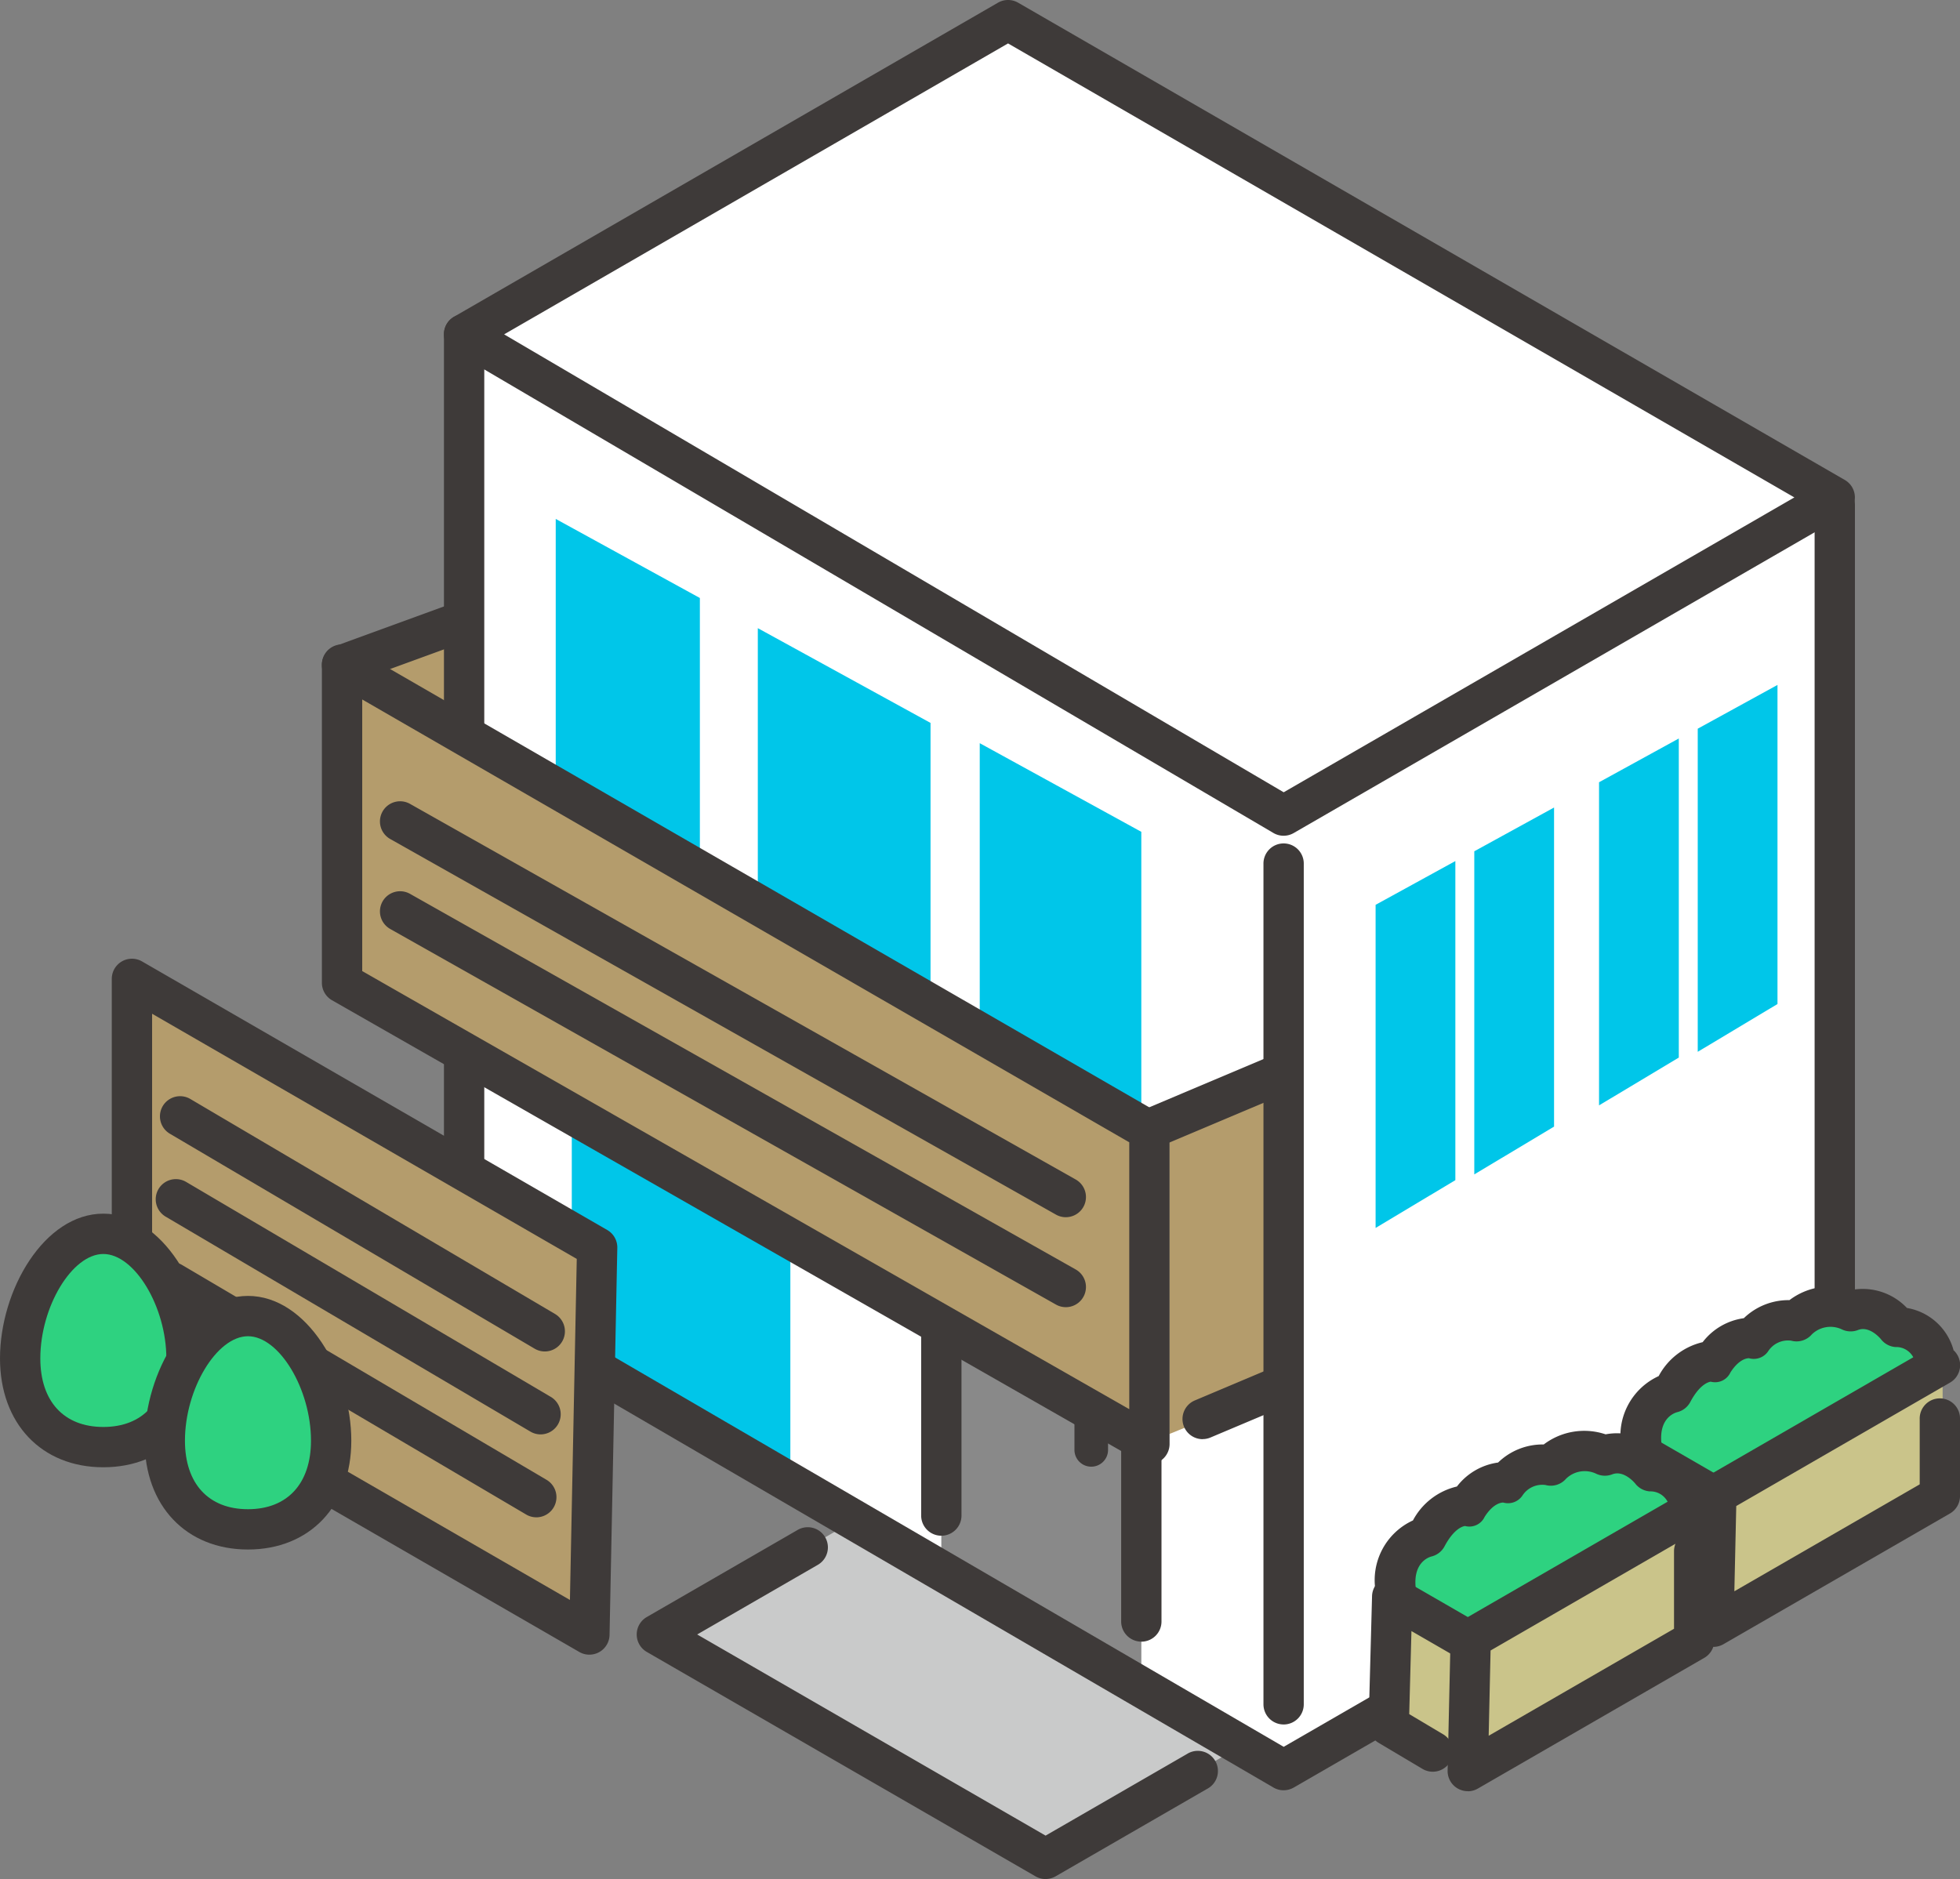 <svg xmlns="http://www.w3.org/2000/svg" xmlns:xlink="http://www.w3.org/1999/xlink" width="137.471" height="131.811" viewBox="0 0 137.471 131.811"><rect x="0" y="0" width="137.471" height="131.811" fill="#808080" stroke="none"/><defs><clipPath id="a"><rect width="137.471" height="131.811" fill="none"/></clipPath></defs><path d="M59.761,107.47l7.7-2.339v15.342Z" transform="translate(-34.912 -61.418)" fill="#b49c6c"/><path d="M232.661,143.455v22.752l7.476-4.317V139.117Z" transform="translate(-135.921 -81.272)" fill="#00aae9"/><path d="M256.975,130.594v22.752l7.477-4.317V126.255Z" transform="translate(-150.125 -73.758)" fill="#00aae9"/><path d="M281.289,116.451V139.2l7.477-4.317V112.112Z" transform="translate(-164.329 -65.496)" fill="#00aae9"/><path d="M110.8,264.685l13.632-7.871L151.7,272.556l-13.632,7.872Z" transform="translate(-64.73 -150.031)" fill="#c9caca"/><g transform="translate(0 0)"><g clip-path="url(#a)"><path d="M136.08,282.321a1.412,1.412,0,0,1-.707-.19l-27.264-15.742a1.414,1.414,0,0,1,0-2.449l10.592-6.116a1.414,1.414,0,0,1,1.414,2.449l-8.472,4.891,24.437,14.11,9.909-5.721A1.414,1.414,0,1,1,147.4,276l-10.616,6.129a1.412,1.412,0,0,1-.707.19" transform="translate(-62.744 -150.51)" fill="#3e3a39"/><path d="M77.579,26.143l-.5,66.038,57.982,34.688,38.655-22.319V37.592l-57.1-32.971Z" transform="translate(-45.029 -2.7)" fill="#fff"/><path d="M172.813,200.17l-14.029-7.7v29.036l14.029,8.406Z" transform="translate(-92.761 -112.442)" fill="#898989"/><path d="M170.826,225.611a1.414,1.414,0,0,1-1.414-1.414V199.02l-11.2-6.146v23.894a1.414,1.414,0,0,1-2.828,0V190.485a1.413,1.413,0,0,1,2.094-1.239l14.029,7.7a1.414,1.414,0,0,1,.733,1.239V224.2a1.414,1.414,0,0,1-1.414,1.414" transform="translate(-90.775 -110.455)" fill="#3e3a39"/><path d="M182.419,239.636a1.178,1.178,0,0,1-1.178-1.178v-3.194a1.178,1.178,0,0,1,2.357,0v3.194a1.178,1.178,0,0,1-1.178,1.178" transform="translate(-105.881 -136.752)" fill="#3e3a39"/><path d="M127.831,105.974V128.7l12.114,7.258V112.621Z" transform="translate(-74.679 -61.91)" fill="#00c6e9"/><path d="M93.743,87.543v22.1l10.11,6.058V93.09Z" transform="translate(-54.765 -51.142)" fill="#00c6e9"/><path d="M176.6,131.6l-11.333-6.219v23.455l11.333,6.79Z" transform="translate(-96.55 -73.249)" fill="#00c6e9"/><path d="M232.039,148.334l5.594-3.07v22.384L232.039,171Z" transform="translate(-135.557 -84.863)" fill="#00c6e9"/><path d="M248.687,139.3l5.595-3.07v22.384l-5.595,3.352Z" transform="translate(-145.283 -79.585)" fill="#00c6e9"/><path d="M269.73,127.655l5.594-3.07v22.384l-5.594,3.352Z" transform="translate(-157.576 -72.782)" fill="#00c6e9"/><path d="M286.378,118.62l5.594-3.07v22.384l-5.594,3.352Z" transform="translate(-167.302 -67.504)" fill="#00c6e9"/><path d="M111.779,180.592l-15.33-8.412v23.455l15.33,9.185Z" transform="translate(-56.345 -100.588)" fill="#00c6e9"/><path d="M133.777,58.626a1.415,1.415,0,0,1-.716-.195L75.58,24.663a1.414,1.414,0,0,1,.01-2.444L113.742.189a1.415,1.415,0,0,1,1.414,0l57.982,33.479a1.414,1.414,0,0,1,0,2.449L134.484,58.436a1.416,1.416,0,0,1-.707.189M79.105,23.454l54.677,32.122L169.6,34.893,114.449,3.046Z" transform="translate(-43.746 0)" fill="#3e3a39"/><path d="M133.777,156.536a1.412,1.412,0,0,1-.711-.192L75.584,122.865a1.414,1.414,0,0,1-.7-1.222V54.4a1.414,1.414,0,0,1,2.828,0V120.83l56.07,32.657,37.238-21.5V66.358a1.414,1.414,0,0,1,2.828,0V132.8a1.414,1.414,0,0,1-.707,1.225l-38.655,22.319a1.411,1.411,0,0,1-.707.19" transform="translate(-43.746 -30.952)" fill="#3e3a39"/><path d="M197.236,184.315l8.02-3.384v22.1l-8.02,3.262Z" transform="translate(-115.225 -105.699)" fill="#b49c6c"/><path d="M57.7,112.112l56.627,32.7v21.974L57.7,134.435Z" transform="translate(-33.707 -65.496)" fill="#b49c6c"/><path d="M112.339,166.21a1.412,1.412,0,0,1-.7-.186L55.01,133.676a1.413,1.413,0,0,1-.713-1.227V110.126a1.414,1.414,0,0,1,2.121-1.225l56.627,32.7a1.414,1.414,0,0,1,.707,1.225V164.8a1.414,1.414,0,0,1-1.414,1.414M57.125,131.628l53.8,30.732V143.639l-53.8-31.064Z" transform="translate(-31.72 -63.509)" fill="#3e3a39"/><path d="M112.2,164.357a1.407,1.407,0,0,1-.694-.183L64.811,137.825a1.414,1.414,0,0,1,1.39-2.463l46.691,26.349a1.414,1.414,0,0,1-.7,2.645" transform="translate(-37.443 -78.972)" fill="#3e3a39"/><path d="M112.2,179.531a1.407,1.407,0,0,1-.694-.183L64.811,153a1.414,1.414,0,0,1,1.39-2.463l46.691,26.349a1.414,1.414,0,0,1-.7,2.645" transform="translate(-37.443 -87.836)" fill="#3e3a39"/><path d="M214.538,204.145a1.414,1.414,0,0,1-1.414-1.414V143.794a1.414,1.414,0,1,1,2.827,0v58.938a1.414,1.414,0,0,1-1.414,1.414" transform="translate(-124.507 -83.178)" fill="#3e3a39"/><path d="M193.015,184.4a1.414,1.414,0,0,1-.55-2.717l8.5-3.588a1.414,1.414,0,0,1,1.1,2.605l-8.5,3.588a1.4,1.4,0,0,1-.549.112" transform="translate(-111.933 -103.977)" fill="#3e3a39"/><path d="M55.711,107.5a1.414,1.414,0,0,1-.485-2.743l8.058-2.939a1.414,1.414,0,1,1,.969,2.656l-8.058,2.94a1.4,1.4,0,0,1-.484.086" transform="translate(-31.72 -59.431)" fill="#3e3a39"/><path d="M200.881,235.719a1.414,1.414,0,0,1-.55-2.717l5.232-2.207a1.414,1.414,0,1,1,1.1,2.6l-5.232,2.207a1.4,1.4,0,0,1-.549.112" transform="translate(-116.528 -134.765)" fill="#3e3a39"/><path d="M297.315,230.32v9.057l-16.282,9.163-5.335-2.9v-9.212l5.742,3.175Z" transform="translate(-161.063 -134.553)" fill="#cac48a"/><path d="M297.041,223.545s-.08-1.521-2.241-1.681c0,0-1.407-1.822-3.248-1.1a3.318,3.318,0,0,0-3.8.7,3.062,3.062,0,0,0-3.082,1.2s-1.5-.318-2.75,1.629c0,0-1.578-.27-2.874,2.173,0,0-1.893-.345-2.179,2.669v1.8l5.254,2.906,15.265-9.046Z" transform="translate(-161.749 -128.784)" fill="#2ed280"/><path d="M287.037,248.085a1.414,1.414,0,0,1-1.414-1.445l.206-9.289a1.414,1.414,0,0,1,.706-1.193l15.675-9.051a1.414,1.414,0,1,1,1.414,2.449l-14.985,8.653-.133,5.98,13-7.5v-4.58a1.414,1.414,0,1,1,2.827,0v5.4a1.414,1.414,0,0,1-.707,1.225L287.744,247.9a1.412,1.412,0,0,1-.707.19" transform="translate(-166.861 -132.565)" fill="#3e3a39"/><path d="M276.8,255.306a1.408,1.408,0,0,1-.721-.2l-3.085-1.835a1.414,1.414,0,0,1-.691-1.253l.242-9.03a1.414,1.414,0,0,1,2.121-1.187l5.093,2.941a1.414,1.414,0,1,1-1.414,2.449L275.3,245.44l-.156,5.827,2.373,1.411a1.414,1.414,0,0,1-.724,2.63" transform="translate(-159.076 -141.151)" fill="#3e3a39"/><path d="M274.847,229.573a1.414,1.414,0,0,1-1.405-1.274,4.608,4.608,0,0,1,2.62-4.965,4.706,4.706,0,0,1,3.084-2.379,4.392,4.392,0,0,1,2.888-1.682,4.5,4.5,0,0,1,3.2-1.267,4.7,4.7,0,0,1,4.34-.711,4.272,4.272,0,0,1,3.9,1.26,4.1,4.1,0,0,1,3.266,2.944l-2.749.664.009.034a1.357,1.357,0,0,0-1.33-.9,1.414,1.414,0,0,1-1.015-.546c-.024-.03-.794-.969-1.613-.649a1.413,1.413,0,0,1-1.117-.037,1.875,1.875,0,0,0-2.123.346,1.413,1.413,0,0,1-1.445.439,1.657,1.657,0,0,0-1.6.718,1.22,1.22,0,0,1-1.364.513c-.153,0-.709.073-1.3,1a1.184,1.184,0,0,1-1.38.645c-.17.024-.782.2-1.435,1.427a1.415,1.415,0,0,1-.926.714c-.278.079-1.261.488-1.1,2.154a1.414,1.414,0,0,1-1.267,1.547c-.047,0-.095.007-.141.007" transform="translate(-159.725 -126.805)" fill="#3e3a39"/><path d="M255.876,254.674v9.057l-16.282,9.163L234.26,270v-9.212L240,263.96Z" transform="translate(-136.854 -148.781)" fill="#cac48a"/><path d="M255.6,247.9s-.08-1.521-2.241-1.681c0,0-1.407-1.822-3.248-1.1a3.318,3.318,0,0,0-3.8.7,3.062,3.062,0,0,0-3.081,1.2s-1.5-.318-2.75,1.629c0,0-1.577-.27-2.874,2.173,0,0-1.893-.345-2.179,2.669v1.8l5.254,2.906,15.265-9.046Z" transform="translate(-137.54 -143.012)" fill="#2ed280"/><path d="M245.6,272.441A1.414,1.414,0,0,1,244.186,271l.206-9.289a1.413,1.413,0,0,1,.706-1.193l15.675-9.05a1.414,1.414,0,0,1,1.414,2.449l-.493.285a1.415,1.415,0,0,1,1.2,1.4v6.262a1.414,1.414,0,0,1-.707,1.225l-15.881,9.169a1.409,1.409,0,0,1-.707.19m1.6-9.876-.133,5.981,13-7.505V255.6a1.414,1.414,0,0,1,.1-.514Z" transform="translate(-142.653 -146.794)" fill="#3e3a39"/><path d="M235.357,279.661a1.409,1.409,0,0,1-.721-.2l-3.086-1.835a1.415,1.415,0,0,1-.691-1.253l.242-9.03a1.414,1.414,0,0,1,2.12-1.186l5.093,2.941a1.414,1.414,0,1,1-1.414,2.449l-3.036-1.753-.156,5.826,2.373,1.411a1.414,1.414,0,0,1-.724,2.63" transform="translate(-134.868 -155.379)" fill="#3e3a39"/><path d="M233.409,253.927A1.414,1.414,0,0,1,232,252.653a4.609,4.609,0,0,1,2.619-4.966,4.706,4.706,0,0,1,3.084-2.379,4.393,4.393,0,0,1,2.888-1.682,4.482,4.482,0,0,1,3.2-1.267,4.7,4.7,0,0,1,4.34-.711,4.271,4.271,0,0,1,3.9,1.261,4.1,4.1,0,0,1,3.265,2.943l-2.749.664.009.033a1.358,1.358,0,0,0-1.33-.9,1.413,1.413,0,0,1-1.015-.546c-.024-.03-.794-.97-1.614-.649a1.416,1.416,0,0,1-1.116-.037,1.873,1.873,0,0,0-2.124.346,1.414,1.414,0,0,1-1.444.439,1.658,1.658,0,0,0-1.6.718,1.221,1.221,0,0,1-1.364.513c-.153,0-.708.073-1.3,1a1.184,1.184,0,0,1-1.38.645c-.17.024-.782.2-1.435,1.427a1.415,1.415,0,0,1-.926.714c-.278.079-1.261.488-1.1,2.154a1.414,1.414,0,0,1-1.267,1.547,1.348,1.348,0,0,1-.141.007" transform="translate(-135.517 -141.033)" fill="#3e3a39"/><path d="M54.341,211.132l.544-27.151-32.63-18.84v27.465Z" transform="translate(-13.001 -96.475)" fill="#b49c6c"/><path d="M52.354,210.559a1.411,1.411,0,0,1-.707-.189L19.562,191.844a1.413,1.413,0,0,1-.707-1.225V163.154a1.414,1.414,0,0,1,2.121-1.225l32.629,18.84a1.413,1.413,0,0,1,.707,1.253l-.544,27.151a1.413,1.413,0,0,1-1.414,1.385M21.683,189.8l29.306,16.921.479-23.923L21.683,165.6Z" transform="translate(-11.015 -94.488)" fill="#3e3a39"/><path d="M53.946,202.827a1.407,1.407,0,0,1-.717-.2L27.636,187.543a1.414,1.414,0,0,1,1.436-2.436l25.593,15.088a1.414,1.414,0,0,1-.719,2.632" transform="translate(-15.738 -108.025)" fill="#3e3a39"/><path d="M53.235,216.816a1.407,1.407,0,0,1-.717-.2L26.925,201.532a1.414,1.414,0,0,1,1.436-2.436l25.593,15.088a1.414,1.414,0,0,1-.719,2.632" transform="translate(-15.323 -116.197)" fill="#3e3a39"/><path d="M52.519,230.807a1.407,1.407,0,0,1-.717-.2L26.209,215.524a1.414,1.414,0,0,1,1.436-2.436l25.593,15.088a1.414,1.414,0,0,1-.719,2.632" transform="translate(-14.905 -124.371)" fill="#3e3a39"/><path d="M15.07,216.895c0,4.131-2.612,6.22-5.835,6.22S3.4,221.026,3.4,216.895s2.612-8.741,5.834-8.741,5.835,4.61,5.835,8.741" transform="translate(-1.987 -121.603)" fill="#2ed280"/><path d="M7.248,222.542c-4.336,0-7.248-3.068-7.248-7.635,0-4.793,3.1-10.155,7.248-10.155s7.248,5.361,7.248,10.155c0,4.567-2.913,7.635-7.248,7.635m0-14.961c-2.19,0-4.42,3.7-4.42,7.327,0,3.01,1.652,4.807,4.42,4.807s4.42-1.8,4.42-4.807c0-3.629-2.231-7.327-4.42-7.327" transform="translate(0 -119.617)" fill="#3e3a39"/><path d="M39.465,230.768c0,4.131-2.612,6.22-5.835,6.22S27.8,234.9,27.8,230.768s2.612-8.741,5.834-8.741,5.835,4.61,5.835,8.741" transform="translate(-16.238 -129.708)" fill="#2ed280"/><path d="M31.644,236.415c-4.336,0-7.248-3.068-7.248-7.634,0-4.793,3.1-10.155,7.248-10.155s7.248,5.361,7.248,10.155c0,4.567-2.913,7.634-7.248,7.634m0-14.961c-2.19,0-4.42,3.7-4.42,7.327,0,3.01,1.652,4.807,4.42,4.807s4.42-1.8,4.42-4.807c0-3.629-2.231-7.327-4.42-7.327" transform="translate(-14.252 -127.721)" fill="#3e3a39"/></g></g></svg>